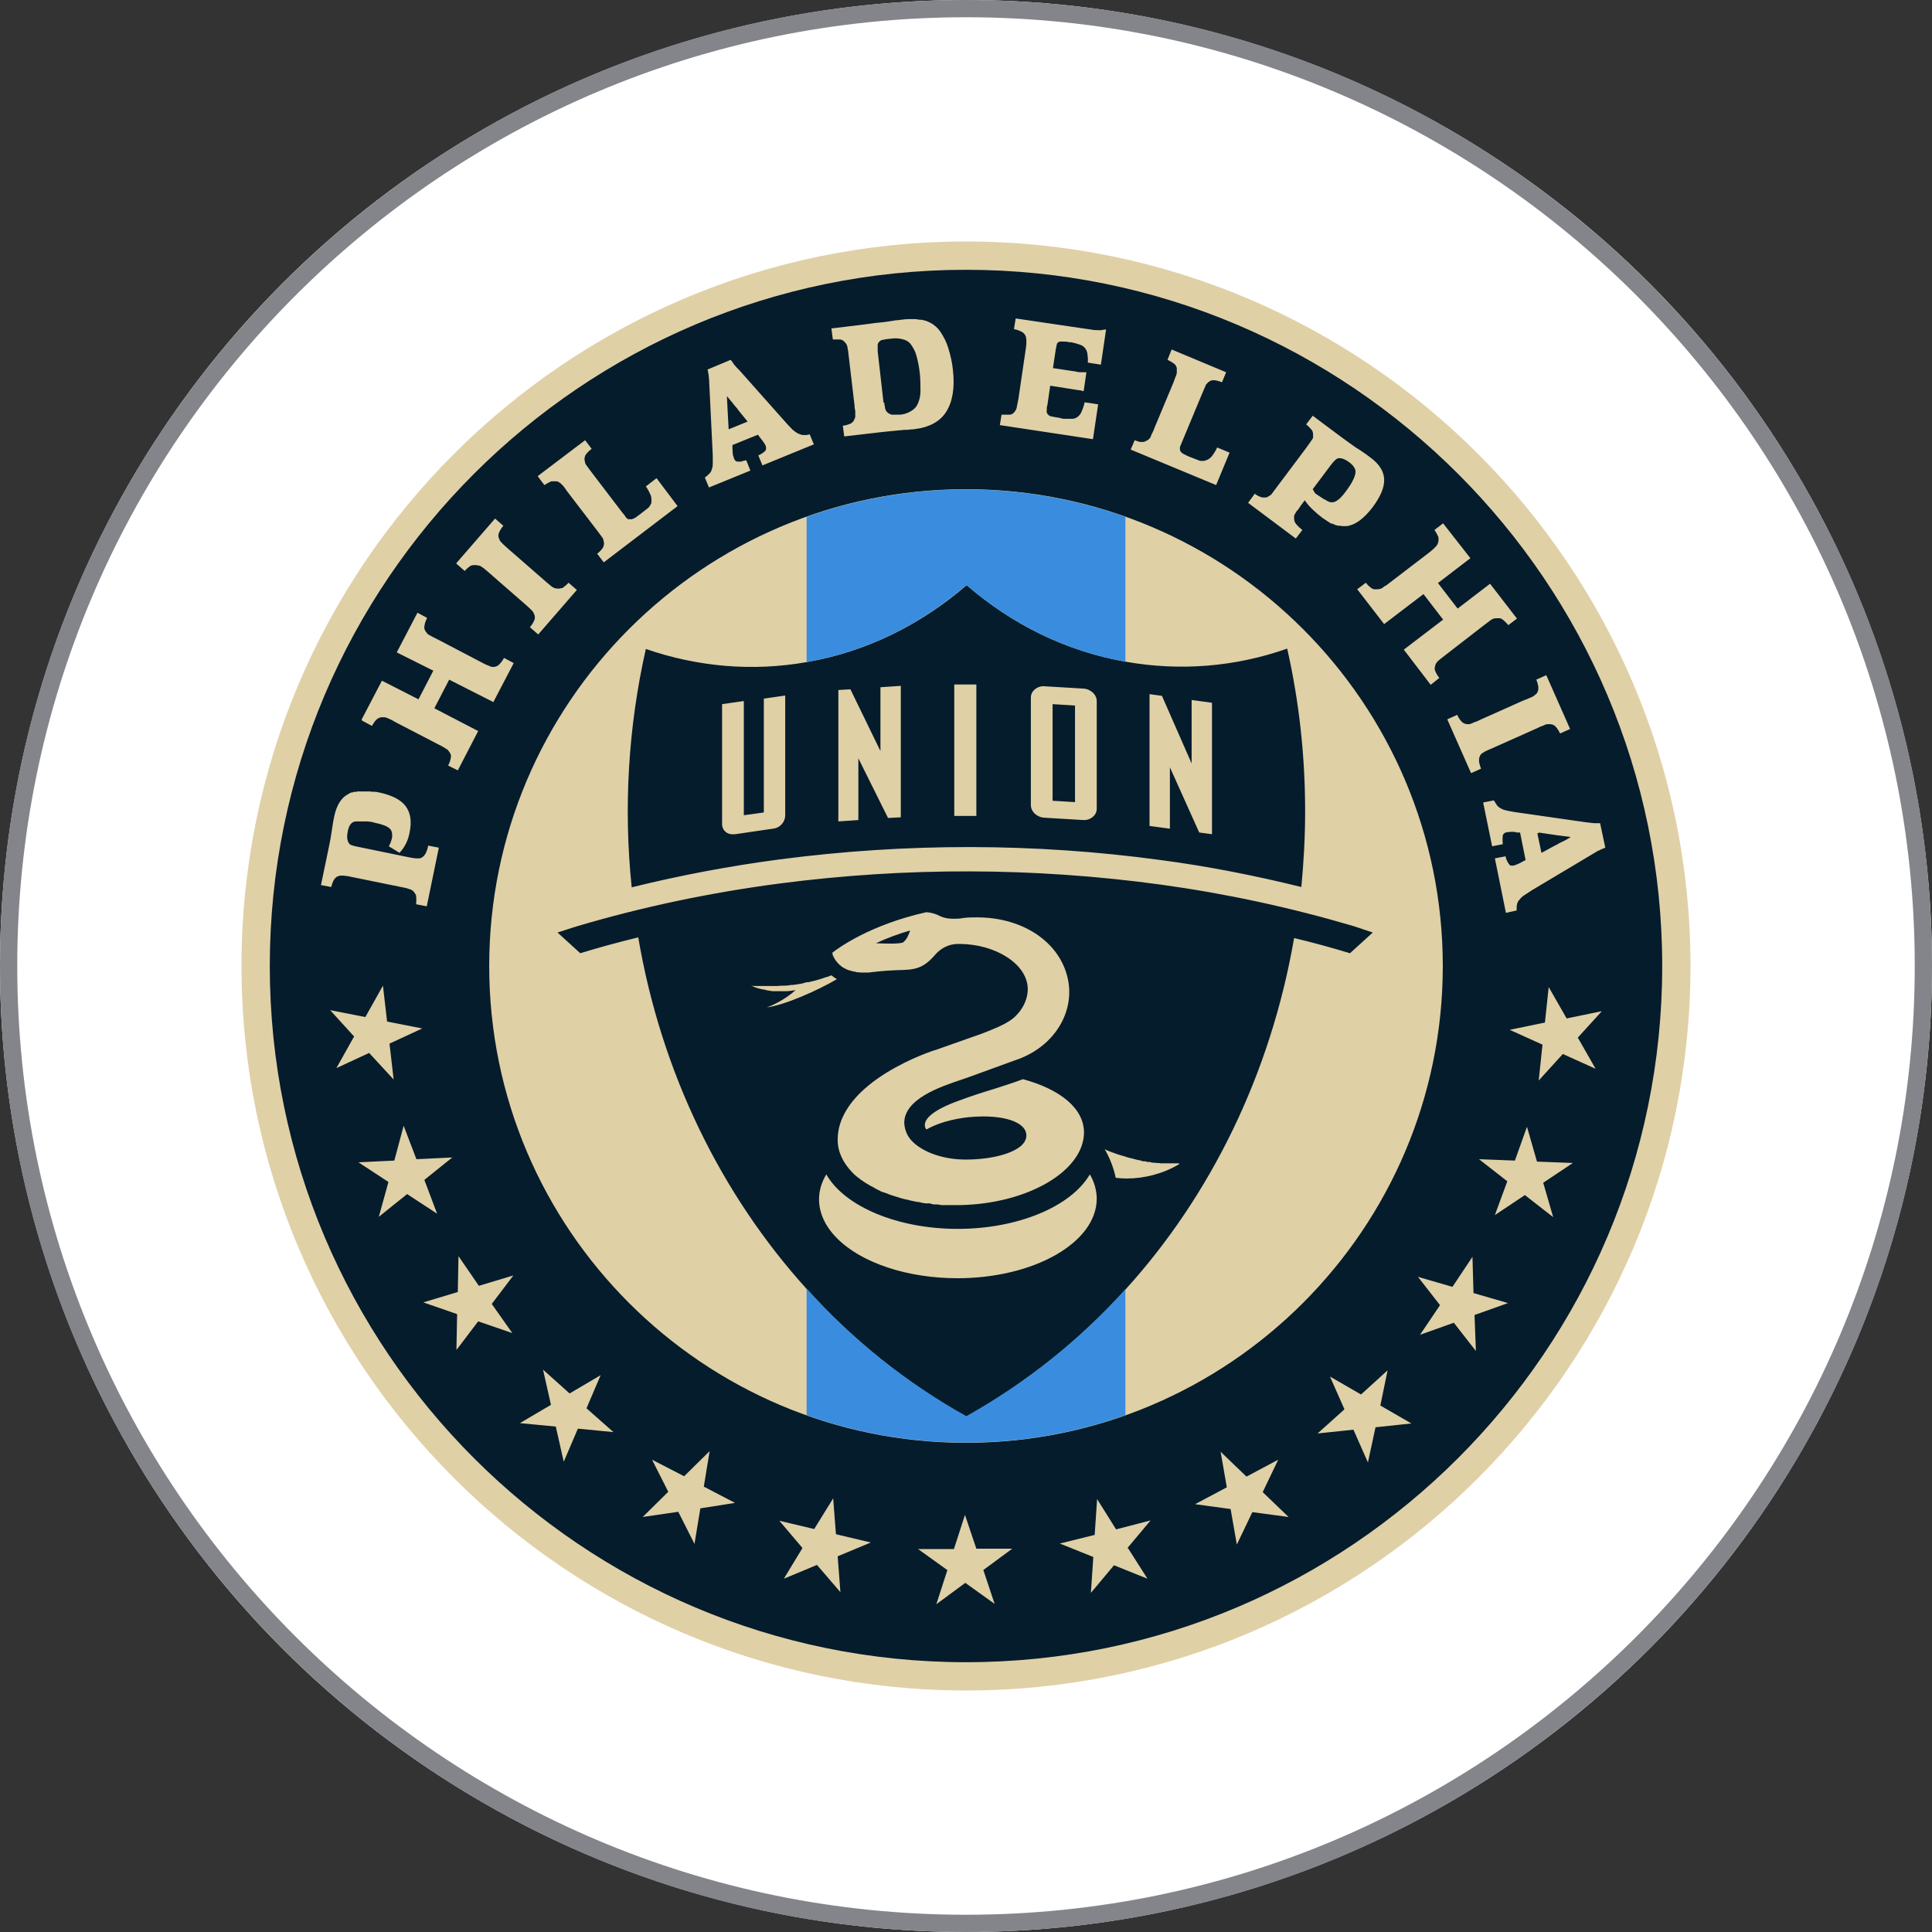 <?xml version="1.0" encoding="UTF-8"?>
<svg id="photo" xmlns="http://www.w3.org/2000/svg" viewBox="0 0 56 56">
  <rect x="0" y="0" width="56" height="56" fill="#333333" stroke="none"/>
  <defs>
    <style>
      .cls-1 {
        fill: #84858b;
      }

      .cls-1, .cls-2, .cls-3, .cls-4, .cls-5 {
        stroke-width: 0px;
      }

      .cls-2 {
        fill: #051c2c;
      }

      .cls-3 {
        fill: #fff;
      }

      .cls-4 {
        fill: #e0d0a6;
      }

      .cls-5 {
        fill: #3a8dde;
      }
    </style>
  </defs>
  <g>
    <circle class="cls-3" cx="28" cy="28" r="28"/>
    <g>
      <path class="cls-4" d="M49,28c0,11.58-9.42,21-21,21S7,39.58,7,28,16.42,7,28,7s21,9.42,21,21"/>
      <path class="cls-2" d="M21.13,12.44l.54-.22-.26-.32s-.02-.02-.03-.04c0-.01-.02-.03-.03-.04l-.06-.07s-.05-.06-.07-.09l-.07-.08s-.02-.03-.04-.05c-.01-.02-.02-.03-.04-.04l.02.4.03.55ZM38.41,14.48c.1.08.2.1.29.06s.2-.14.32-.31c.17-.23.26-.41.27-.54.01-.09-.05-.19-.18-.29-.11-.08-.2-.12-.28-.12-.04,0-.08.01-.11.04-.05.04-.09.09-.13.14l-.54.72.07.12c.12.08.24.16.27.18M44.6,24.12v.03s-.04,0-.04,0l.12.57.04-.02.33-.18s.03-.02.04-.02c0,0,.02-.01.02-.01h.01s.03-.02.04-.03l.06-.03s.04-.02.06-.03.04-.02.06-.03l.06-.03s.03-.02.05-.03c.01,0,.02-.01.03-.02h0s.03-.02.05-.03l-.4-.05-.54-.08ZM25.63,11.66c0,.05.01.1.02.13,0,.03,0,.05.02.08,0,.02.01.03.02.05.01.01.03.03.04.04.03.03.08.05.12.06.07,0,.14,0,.21,0,.12,0,.24-.04.34-.1.09-.05.16-.12.2-.21.05-.11.08-.24.08-.36,0-.18,0-.36-.02-.54-.02-.17-.05-.34-.1-.51-.03-.12-.09-.22-.16-.32-.06-.08-.15-.13-.25-.15-.12-.03-.24-.03-.35-.01-.07,0-.14.02-.21.03-.04,0-.08.03-.11.06-.03.03-.04.07-.04.1,0,.06,0,.11,0,.17l.17,1.5ZM26.19,27.3c.09-.06.16-.23.19-.33-.34.1-.67.22-.99.37.23.01.7.03.8-.03M39.79,27.03l-.66.6c-.53-.16-1.07-.31-1.62-.44-.68,3.94-2.42,7.47-4.89,10.19-1.32,1.47-2.88,2.71-4.61,3.68-1.74-.97-3.3-2.22-4.63-3.7-2.47-2.73-4.21-6.25-4.88-10.19-.57.14-1.13.29-1.68.46l-.66-.6c.3-.1.56-.18.56-.18,1.92-.57,3.89-.98,5.87-1.24,3.67-.48,7.38-.47,11.05.03,1.89.26,3.75.66,5.58,1.2,0,0,.28.09.57.19M24.13,27.64s0,.02.01.03,0,0,0,.01v.03s.02,0,.02.01c0,0,0,.02.01.03,0,0,0,.01.01.02,0,0,.01.02.02.03,0,0,0,.01.01.02,0,0,.01.02.02.03,0,0,.01.01.02.02,0,.01.02.02.02.03l.02.02s.02.02.03.03c0,0,.01.01.02.02l.04.03s.01.01.02.02c.02.01.04.03.07.04h0s.05.03.07.04c0,0,.02,0,.03.01l.06.02s.02,0,.04.01c.02,0,.04.01.06.02h.04s.06.02.06.02h.05s.04.01.07.01h.17s.09,0,.13-.01c.25-.03.5-.05.75-.06.48-.01.74-.02,1.1-.44.17-.2.41-.32.67-.32h.03c1.05,0,1.98.58,1.99,1.3,0,.31-.15.63-.44.87-.24.18-.58.31-.89.43,0,0-.73.26-1.33.47-.03,0-2.85.9-2.85,2.61,0,.34.15.66.43.95.04.04.08.08.12.11.01.01.03.02.04.03.03.02.06.05.09.07l.06.04.09.06.07.04s.06.04.09.05.05.03.07.04l.09.05s.05.02.08.04.06.03.1.04.06.02.09.03l.1.04.09.03.1.03s.06.02.09.03.07.02.11.03.07.02.1.02l.11.03.1.02s.08.02.11.02.07.01.1.02.08.01.12.02h.11s.12.03.12.03h.11s.12.02.12.02c.04,0,.07,0,.11,0h.12s.07,0,.11,0h.2c1.97-.04,3.58-.99,3.59-2.1,0-.71-.7-1.26-1.77-1.55-.26.1-.55.19-.86.29-.3.09-.64.2-.99.33-.81.29-.97.54-.99.67-.01.06,0,.12.04.17.31-.18.76-.31,1.24-.36.14-.01.27-.02.41-.02.74,0,1.25.21,1.25.55,0,.1-.05.2-.12.27-.26.26-.9.43-1.64.43-.63,0-1.21-.2-1.53-.51-.15-.14-.24-.34-.25-.55,0-.69,1.01-1.04,1.67-1.26l.23-.08c.58-.21,1.29-.47,1.29-.47,1.12-.36,1.72-1.34,1.57-2.27-.18-1.11-1.27-1.88-2.65-1.88-.14,0-.27,0-.41.02-.09.02-.18.02-.28.02-.13,0-.26-.02-.37-.07-.13-.07-.26-.11-.41-.12-1.62.36-2.56,1.04-2.73,1.18M24.26,28.38c-.06-.03-.11-.07-.16-.11-.07.03-.13.05-.21.07l-.05.02c-.07.02-.13.04-.2.06h0c-.07.02-.14.03-.21.05h-.05c-.07.02-.13.04-.19.05h-.01c-.07.01-.14.02-.2.03h-.05c-.06.01-.12.02-.18.02,0,0-.01,0-.02,0-.07,0-.13,0-.19.01h-.05c-.06,0-.11,0-.17,0h-.24s-.06,0-.06,0h-.09s-.04,0-.04,0c-.04,0-.08,0-.12-.01.07.03.14.06.22.08.04.01.08.02.12.03h.03s.07.02.11.03h.02s.09.02.14.02c.01,0,.02,0,.04,0,.04,0,.08,0,.13,0h.04s.06,0,.09,0h.05s.1,0,.15-.01l.15-.02-.12.1c-.22.17-.45.3-.71.4.52-.07,1.47-.49,2.03-.82M31.79,34.76c0-.25-.07-.5-.2-.72-.55.94-2.1,1.58-3.83,1.58s-3.27-.64-3.81-1.58c-.13.22-.21.46-.21.72,0,.4.18.79.52,1.13.71.72,2.05,1.16,3.49,1.16,2.22,0,4.03-1.03,4.04-2.3M34.18,33.72h-.31s-.04,0-.06,0h-.05s-.04,0-.06,0h-.05s-.07-.01-.07-.01h-.06s-.07-.01-.07-.01h-.06s-.05-.02-.07-.02h-.06s-.08-.02-.08-.02h-.06s-.08-.03-.08-.03c-.02,0-.04,0-.07-.01l-.08-.02-.07-.02-.09-.02s-.04-.01-.07-.02l-.09-.03-.07-.02s-.07-.02-.1-.03l-.06-.02s-.07-.03-.11-.04l-.05-.02c-.05-.02-.11-.04-.16-.07.15.26.26.54.32.83.1.01.21.02.31.02.53,0,1.06-.14,1.52-.41M31.16,20.45l-.65-.04v2.8l.65.04v-2.8ZM18.31,25.72c-.24-2.31-.1-4.65.41-6.91,1.5.52,3.1.66,4.67.38,1.73-.3,3.31-1.09,4.63-2.23,1.31,1.14,2.89,1.92,4.61,2.22,1.57.28,3.18.15,4.68-.38.35,1.55.52,3.13.52,4.72,0,.73-.04,1.46-.11,2.19-1.34-.33-2.7-.6-4.07-.78-3.67-.5-7.38-.5-11.05-.02-1.44.19-2.88.46-4.29.81M33.32,23.94l.59.08v-1.78l.85,1.89.37.05v-3.81l-.59-.08v1.84l-.86-1.96-.36-.05v3.81ZM29.88,23.33c0,.23.22.36.37.37l1.16.07h.02c.17,0,.36-.13.36-.33v-3.11c0-.23-.22-.36-.37-.37l-1.18-.07c-.17,0-.36.13-.36.33v3.11ZM27.66,19.84v3.81h.64v-3.81s-.64,0-.64,0ZM24.29,23.81l.59-.04v-1.79l.86,1.73.37-.02v-3.81l-.59.04v1.85l-.87-1.79-.35.02v3.81ZM20.93,23.87c-.01.16.11.3.27.31.01,0,.03,0,.04,0,.02,0,.05,0,.07,0l1.09-.16c.21-.02.36-.19.36-.4v-3.46l-.62.09v3.3l-.58.08v-3.31l-.63.09v3.45ZM48.18,28c0,11.13-9.05,20.18-20.18,20.18S7.82,39.13,7.82,28,16.87,7.82,28,7.82s20.18,9.05,20.18,20.18M44.21,20.28l-1.32.59c-.06.03-.1.05-.14.06s-.07.03-.09.04c-.02,0-.04.01-.06.02h-.06c-.06,0-.12-.02-.16-.06-.06-.06-.11-.13-.14-.21l-.29.13.69,1.56.29-.13c-.03-.07-.05-.14-.06-.22,0-.05,0-.1.03-.15,0-.02.02-.04.04-.06.02-.02.04-.03.06-.04.03-.02.06-.04.09-.05.04-.02.09-.04.16-.07l1.32-.59c.06-.03.1-.05.14-.06l.09-.04s.04-.01.06-.01h.06c.06,0,.12.02.16.06.06.06.1.13.14.21l.29-.13-.69-1.56-.29.13c.03.07.05.14.06.22,0,.05,0,.1-.03.15-.01.02-.02.04-.04.05-.02.02-.04.03-.06.05-.03.02-.06.04-.1.05-.04.02-.09.04-.16.07M40.15,16.98s-.06.04-.08.06c-.02.01-.04.02-.06.03-.02,0-.03,0-.06.01-.02,0-.04,0-.06,0h-.02s-.02,0-.04,0h-.01s-.03-.01-.05-.02c-.07-.05-.13-.1-.18-.17l-.25.19.78,1.01,1.14-.87.57.74-1.14.87.78,1.02.25-.2c-.05-.06-.09-.13-.12-.2-.02-.05-.02-.1,0-.15,0-.02.01-.04.02-.06.01-.02.03-.04.04-.06.02-.02.05-.04.08-.07l.14-.11,1.15-.89s.09-.07.12-.09l.08-.06s.04-.02.06-.03c.02,0,.03,0,.06-.01.02,0,.04,0,.06,0h.02s.03,0,.04,0h.01s.03.01.05.02c.07.05.13.11.19.18l.25-.19-.78-1.01-.94.72-.57-.74.94-.72-.79-1.01-.25.19c.04.06.08.13.11.2.01.05.01.1,0,.15,0,.02-.02.04-.02.06-.01.02-.03.04-.04.06-.03.03-.05.05-.08.08-.03.03-.08.07-.13.11l-1.15.88s-.09.07-.12.09M36.17,14.57l1.39,1.04.19-.25c-.07-.05-.13-.11-.19-.18-.03-.04-.05-.1-.05-.15,0-.02,0-.04,0-.07,0-.02.02-.05.03-.07.01-.02.03-.06.06-.09s.06-.08.1-.14l.12-.16c.11.18.34.38.51.51.03.02.06.04.09.06,0,0,.02.01.03.02.02.01.04.03.06.04.01,0,.02.01.03.02.02.01.04.02.06.03h.03s.05.03.08.04h.01s.06.02.09.02h.03s.04,0,.06.01h.09s.02,0,.02,0c.03,0,.05,0,.08-.01.23-.05.46-.23.69-.53.24-.32.35-.59.34-.82-.01-.23-.14-.44-.4-.63-.03-.02-.07-.05-.12-.09l-.16-.11c-.1-.06-.19-.12-.27-.18-.08-.06-.18-.13-.29-.21l-.83-.62-.19.25c.06.05.11.1.16.16.03.04.04.09.04.14,0,.02,0,.04,0,.07,0,.02-.01.05-.03.07-.02.03-.04.06-.06.09-.03.04-.06.08-.1.14l-.87,1.16-.09.12-.06.08s-.03.03-.05.04c-.02,0-.03.02-.05.03-.02,0-.03.02-.05.02h-.01s-.04,0-.04,0h-.01s-.03,0-.05,0c-.08-.02-.16-.06-.22-.11l-.19.26ZM32.77,13.03l2.48,1.03.39-.94-.36-.15c-.04.09-.09.17-.15.25-.04.05-.1.1-.17.12-.02.01-.05.02-.07.02,0,0-.02,0-.03,0-.02,0-.04,0-.05,0-.04,0-.07-.02-.1-.03-.04-.02-.09-.03-.15-.06l-.06-.02c-.05-.02-.1-.04-.13-.06-.03-.01-.05-.03-.08-.04-.02-.01-.03-.02-.05-.04-.01-.01-.02-.03-.03-.04,0-.01-.01-.02-.01-.04,0-.02,0-.03,0-.05,0-.03.01-.05.02-.07.01-.03.03-.07.05-.12l.57-1.37c.03-.06.04-.1.06-.14s.03-.07.04-.09c0-.02.02-.04.03-.06.01-.01.03-.02.04-.04.04-.04.1-.07.16-.07.08,0,.17.03.25.06l.12-.29-1.58-.66-.12.3c.07.03.13.07.19.11.04.03.07.08.08.13,0,.02,0,.04,0,.06,0,.02,0,.05,0,.07,0,.04-.02.07-.03.11-.02.04-.04.1-.06.16l-.56,1.34c-.02.06-.04.11-.06.14s-.03.07-.04.09c0,.02-.02.04-.03.06l-.04.04s-.1.07-.16.07c0,0-.02,0-.03,0h-.02s-.02,0-.03,0h-.02s-.04-.02-.04-.02h-.02s-.08-.03-.08-.03l-.12.28ZM28.97,12.32l2.71.41.15-1.01-.39-.06c-.02.09-.05.18-.09.27-.02.06-.06.11-.11.15-.05.04-.11.06-.17.06-.01,0-.03,0-.04,0h-.12s-.02,0-.02,0h-.07s-.12-.03-.12-.03c-.09-.01-.17-.03-.22-.04-.04,0-.08-.03-.11-.06-.02-.03-.04-.06-.03-.1,0-.06,0-.12.02-.17l.08-.56.64.1c.09.01.16.03.2.03s.08.02.13.03l.08-.55s-.06,0-.09,0c-.01,0-.03,0-.04,0-.06,0-.11,0-.17-.02l-.67-.1.08-.53s.02-.1.03-.15c0-.03.03-.06.06-.08.01,0,.03-.01.04-.01h0s.03,0,.05,0c0,0,.01,0,.02,0,.06,0,.13,0,.19.02h.06c.09.02.17.04.25.07.06.02.11.05.15.1.04.05.06.1.07.17.01.08.02.16.01.25l.38.06.15-1.02c-.05,0-.1.01-.13.02h-.12s-.09,0-.14-.01-.12-.02-.2-.03l-2.03-.3-.05.31c.07.01.15.04.21.07.05.02.09.06.12.11,0,.02.02.04.02.06,0,.02.01.05.01.07,0,.03,0,.07,0,.11s-.01.1-.02.17l-.21,1.43c-.01.06-.02.11-.03.15s-.01.07-.02.1c0,.02-.01.04-.02.06,0,.02-.02.03-.03.05-.03.05-.08.09-.14.1-.02,0-.03,0-.05,0h-.1s-.01,0-.02,0h-.08s-.05.31-.05.31ZM24.1,9.53l.04.31h.06s.01,0,.02,0h.09s.04,0,.05,0c.05.01.1.04.13.08.01.02.03.03.04.05.01.02.02.04.03.07,0,.03.01.06.02.11s.01.1.02.17l.17,1.44c0,.06.01.11.02.15,0,.04,0,.07,0,.1,0,.02,0,.04,0,.07,0,.02-.01.03-.02.06-.02.06-.05.1-.1.13-.08.04-.16.06-.24.07l.04.31,1.12-.13c.1-.01.2-.02.3-.03s.21-.02.32-.03c.06,0,.12,0,.17-.01s.09,0,.12-.01c.43-.05.75-.22.93-.51s.25-.69.19-1.21c-.02-.21-.07-.42-.13-.62-.05-.17-.13-.33-.23-.48-.1-.15-.25-.26-.42-.32-.04-.01-.08-.02-.12-.03-.01,0-.02,0-.03,0-.04,0-.09-.01-.14-.02h-.19c-.05,0-.11,0-.17.01l-.16.02c-.07,0-.14.02-.22.03s-.19.03-.32.04-.3.04-.48.06l-.91.11ZM20.66,13.44c0,.06-.01.12-.03.17-.01.05-.04.09-.07.12-.04.04-.08.08-.13.11l.12.29,1.2-.49-.12-.3s-.05.01-.08.02h-.02s-.04.02-.04.02h-.02s-.02,0-.03,0h-.02s-.02,0-.04,0c-.05,0-.09-.04-.11-.11-.01-.04-.03-.08-.03-.12,0-.05-.01-.1-.01-.16v-.09s.74-.3.74-.3l.05.07c.06.07.12.15.17.24.02.05.02.11,0,.15-.06.06-.13.11-.21.14l.12.29,1.49-.61-.12-.29s-.06.01-.09.02c0,0-.02,0-.03,0-.02,0-.04,0-.06,0-.05,0-.1-.02-.15-.04-.06-.03-.11-.07-.16-.11-.05-.05-.12-.12-.19-.2l-1.36-1.53s-.06-.06-.08-.08-.04-.05-.06-.07-.04-.05-.05-.07-.04-.05-.06-.08l-.67.28s.02.09.03.16c.01.09.02.19.02.28l.1,2.04c0,.11,0,.2,0,.26M15.59,13.81l.19.25c.06-.04.13-.08.2-.11.01,0,.02,0,.04,0,0,0,0,0,.01,0,.02,0,.03,0,.05,0h.01s.03,0,.04,0c.02,0,.04.01.06.02.02.01.04.03.06.04.03.03.05.05.08.08.03.04.06.08.1.14l.88,1.15c.04.05.07.09.09.12s.04.06.06.08c.01.02.02.04.03.06,0,.02,0,.04.01.06.02.06,0,.12-.02.17-.05.07-.1.13-.17.18l.19.25,2.14-1.63-.61-.81-.31.24c.06.08.1.16.14.25.02.06.03.13.02.2,0,.02,0,.05-.02.07-.01.02-.03.05-.04.07-.03.03-.05.05-.08.07l-.13.1-.05.04s-.08.06-.11.08c-.02.02-.05.03-.08.05-.02,0-.04.02-.06.02-.02,0-.04,0-.06,0-.01,0-.03,0-.04,0-.02,0-.03-.02-.04-.03-.02-.01-.03-.03-.05-.06s-.04-.06-.08-.1l-.9-1.18s-.07-.09-.09-.12-.04-.06-.06-.08c-.01-.02-.02-.04-.03-.06,0-.02-.01-.04-.01-.06-.02-.06,0-.12.02-.17.05-.07.11-.13.18-.18l-.19-.25-1.36,1.03ZM13.23,16.34l.24.21c.05-.06.11-.11.17-.15,0,0,.02-.01.03-.01h.01s.01,0,.02-.01h.04s.01,0,.02,0h.03s.04,0,.07.01c.02,0,.05.01.07.02.03.02.06.04.09.06l.13.11,1.09.95s.09.08.11.1.05.05.07.07c.02.02.03.03.04.05,0,.02.02.03.02.05.03.05.03.12.01.17-.03.08-.08.15-.13.21l.24.21,1.12-1.29-.24-.21c-.05.06-.11.1-.17.15,0,0-.02.01-.03.01,0,0,0,0-.01,0h-.02s-.02.01-.02.01h-.02s-.01,0-.02,0h-.03s-.04,0-.07-.01c-.02,0-.04-.02-.07-.03-.03-.02-.06-.04-.09-.07-.03-.03-.08-.06-.13-.11l-1.09-.95s-.09-.08-.11-.1l-.07-.07s-.03-.03-.04-.05c0-.02-.02-.03-.02-.05-.03-.05-.03-.12-.01-.17.03-.08.08-.15.13-.21l-.24-.21-1.12,1.29ZM10.5,20.89l.28.15c.04-.07.08-.13.13-.18.04-.04.09-.06.14-.07.02,0,.04,0,.07,0,.02,0,.05,0,.07.01.04.01.07.03.1.04.04.02.09.04.15.08l1.29.67c.06.03.1.05.13.07l.08.05s.04.02.05.04c.01.01.02.03.03.04.04.05.06.1.05.16-.01.08-.04.16-.08.24l.28.14.59-1.14-1.27-.66.43-.83,1.28.65.59-1.13-.28-.15c-.04.07-.08.13-.14.19-.04.04-.08.06-.14.07-.01,0-.03,0-.04,0h-.02s-.05,0-.07-.02c-.03-.01-.07-.03-.1-.04-.04-.02-.09-.04-.16-.08l-1.28-.67c-.06-.03-.1-.05-.14-.07l-.09-.05s-.04-.02-.05-.04c0-.01-.02-.03-.03-.04-.04-.05-.06-.11-.05-.16.01-.09.04-.17.08-.25l-.28-.15-.6,1.15,1.06.53-.43.83-1.06-.54-.59,1.13ZM9.28,25.65l.32.06c.02-.07.04-.14.08-.21.03-.04.06-.08.11-.1.02,0,.04-.01.06-.02.01,0,.02,0,.03,0,0,0,0,0,.01,0h.03s.07,0,.11.01c.05,0,.1.02.17.03l1.42.29.15.03.09.03s.04.01.06.02l.05.03s.08.09.09.14c.01.08.01.17,0,.25l.31.06.35-1.7-.31-.06c-.01.08-.04.16-.08.24-.03.05-.07.09-.11.11-.02.01-.04.02-.06.02-.01,0-.02,0-.03,0h-.01s-.02,0-.03,0c-.04,0-.07,0-.11-.01-.04,0-.1-.02-.17-.03l-1.46-.3c-.06-.01-.13-.03-.18-.05-.04-.02-.06-.05-.08-.09-.03-.07-.04-.17-.01-.3.03-.16.09-.25.18-.28.02,0,.03-.01.05-.01,0,0,.01,0,.02,0h.04s.01,0,.02,0c.01,0,.03,0,.04,0h.15s.04,0,.05,0h.04s.06.01.06.01h.03s.07.02.11.03c.21.04.35.1.42.16s.09.16.07.29c-.02.08-.05.16-.09.23l.31.19c.15-.16.25-.36.29-.58.07-.33.03-.58-.11-.77-.14-.19-.4-.32-.77-.4-.05-.01-.09-.02-.13-.02-.01,0-.03,0-.04,0-.03,0-.06,0-.08-.01-.01,0-.03,0-.05,0-.02,0-.05,0-.07,0h-.18s-.03,0-.05,0-.04,0-.07.01-.03,0-.04,0c-.02,0-.04.01-.07.02h-.03s-.06.03-.09.05c-.2.1-.33.32-.4.63-.01.04-.02.09-.03.15s-.02.12-.03.19c-.02.11-.03.22-.05.32s-.04.22-.07.35l-.21,1.01ZM10.26,30.05l-.51.91.95-.44.71.77-.12-1.04.95-.44-1.02-.2-.12-1.04-.51.91-1.02-.2.7.77ZM11.8,34.61l.87.57-.37-.98.81-.65-1.04.05-.37-.97-.27,1.01-1.04.05.87.57-.28,1.01.81-.65ZM14.25,37.8l.63-.83-1,.3-.59-.86-.02,1.04-1,.3.98.34-.02,1.04.63-.83.99.34-.6-.85ZM17.78,41.51l-.78-.69.41-.96-.9.53-.77-.69.23,1.02-.9.53,1.04.1.23,1.02.41-.96,1.03.1ZM21.32,43.57l-.92-.48.17-1.03-.74.73-.93-.48.47.93-.74.73,1.03-.15.47.93.17-1.03,1.02-.16ZM24.28,45.11l.96-.4-1.01-.24-.08-1.04-.55.89-1.01-.24.67.79-.54.89.96-.4.68.79-.08-1.04ZM28.5,45.51l.84-.62h-1.04s-.33-.98-.33-.98l-.32.99h-1.04s.85.61.85.61l-.32.99.84-.62.85.61-.33-.99ZM32.68,44.87l.67-.8-1,.26-.55-.88-.07,1.04-1.01.25.97.39-.07,1.04.67-.8.97.39-.56-.88ZM37.35,43.97l-.75-.72.45-.94-.92.49-.75-.72.18,1.03-.92.49,1.03.14.18,1.03.45-.94,1.04.14ZM41.82,28c0-7.62-6.2-13.82-13.82-13.82s-13.82,6.2-13.82,13.82,6.2,13.82,13.82,13.82,13.82-6.2,13.82-13.82M40.91,41.26l-.9-.52.21-1.02-.77.7-.9-.52.42.95-.78.7,1.04-.11.42.95.22-1.02,1.04-.11ZM42.73,38.12l.98-.35-1-.29-.03-1.05-.58.87-1-.29.64.82-.58.86.98-.35.64.82-.04-1.04ZM44.72,34.29l.87-.58-1.04-.04-.29-1.01-.35.98-1.04-.04.82.64-.36.98.87-.58.82.64-.29-1ZM45.73,30.08l.7-.77-1.02.21-.52-.91-.11,1.03-1.02.21.95.43-.11,1.04.7-.77.95.43-.52-.91ZM46.44,24.61s.06-.03.09-.04l-.15-.71h-.16c-.07,0-.16-.02-.28-.03l-2.02-.29c-.11-.02-.19-.03-.26-.05-.06-.01-.11-.03-.16-.06-.04-.02-.08-.05-.11-.09-.03-.05-.06-.09-.09-.14l-.31.06.26,1.27.31-.06c-.01-.09-.01-.17,0-.26.02-.05.06-.08.13-.09.04,0,.08-.01.12-.01.05,0,.1,0,.16.02h.09s.16.8.16.8l-.08.04c-.08.05-.17.09-.27.12-.01,0-.03,0-.04,0-.01,0-.02,0-.04,0h0s-.02-.01-.02-.01h0s-.02-.02-.03-.03c-.05-.07-.09-.15-.1-.23l-.31.06.32,1.58.31-.07c0-.06,0-.12.01-.17.01-.05.03-.1.07-.14.04-.05.09-.1.14-.13.06-.04.14-.09.23-.15l1.76-1.05s.07-.04.1-.06.05-.03.08-.04c.03-.01.05-.03.08-.04"/>
      <path class="cls-5" d="M28.01,41.05c-1.74-.97-3.3-2.22-4.63-3.7v3.67c2.99,1.06,6.25,1.06,9.24,0v-3.65c-1.33,1.47-2.88,2.71-4.61,3.68"/>
      <path class="cls-5" d="M32.62,19.18v-4.2c-2.99-1.06-6.25-1.06-9.24,0v4.21c1.73-.3,3.31-1.09,4.63-2.23,1.32,1.13,2.89,1.92,4.61,2.22"/>
    </g>
  </g>
  <path class="cls-1" d="M28,.5c15.16,0,27.5,12.34,27.5,27.5s-12.34,27.5-27.5,27.5S.5,43.16.5,28,12.84.5,28,.5M28,0C12.54,0,0,12.54,0,28s12.54,28,28,28,28-12.54,28-28S43.46,0,28,0h0Z"/>
</svg>